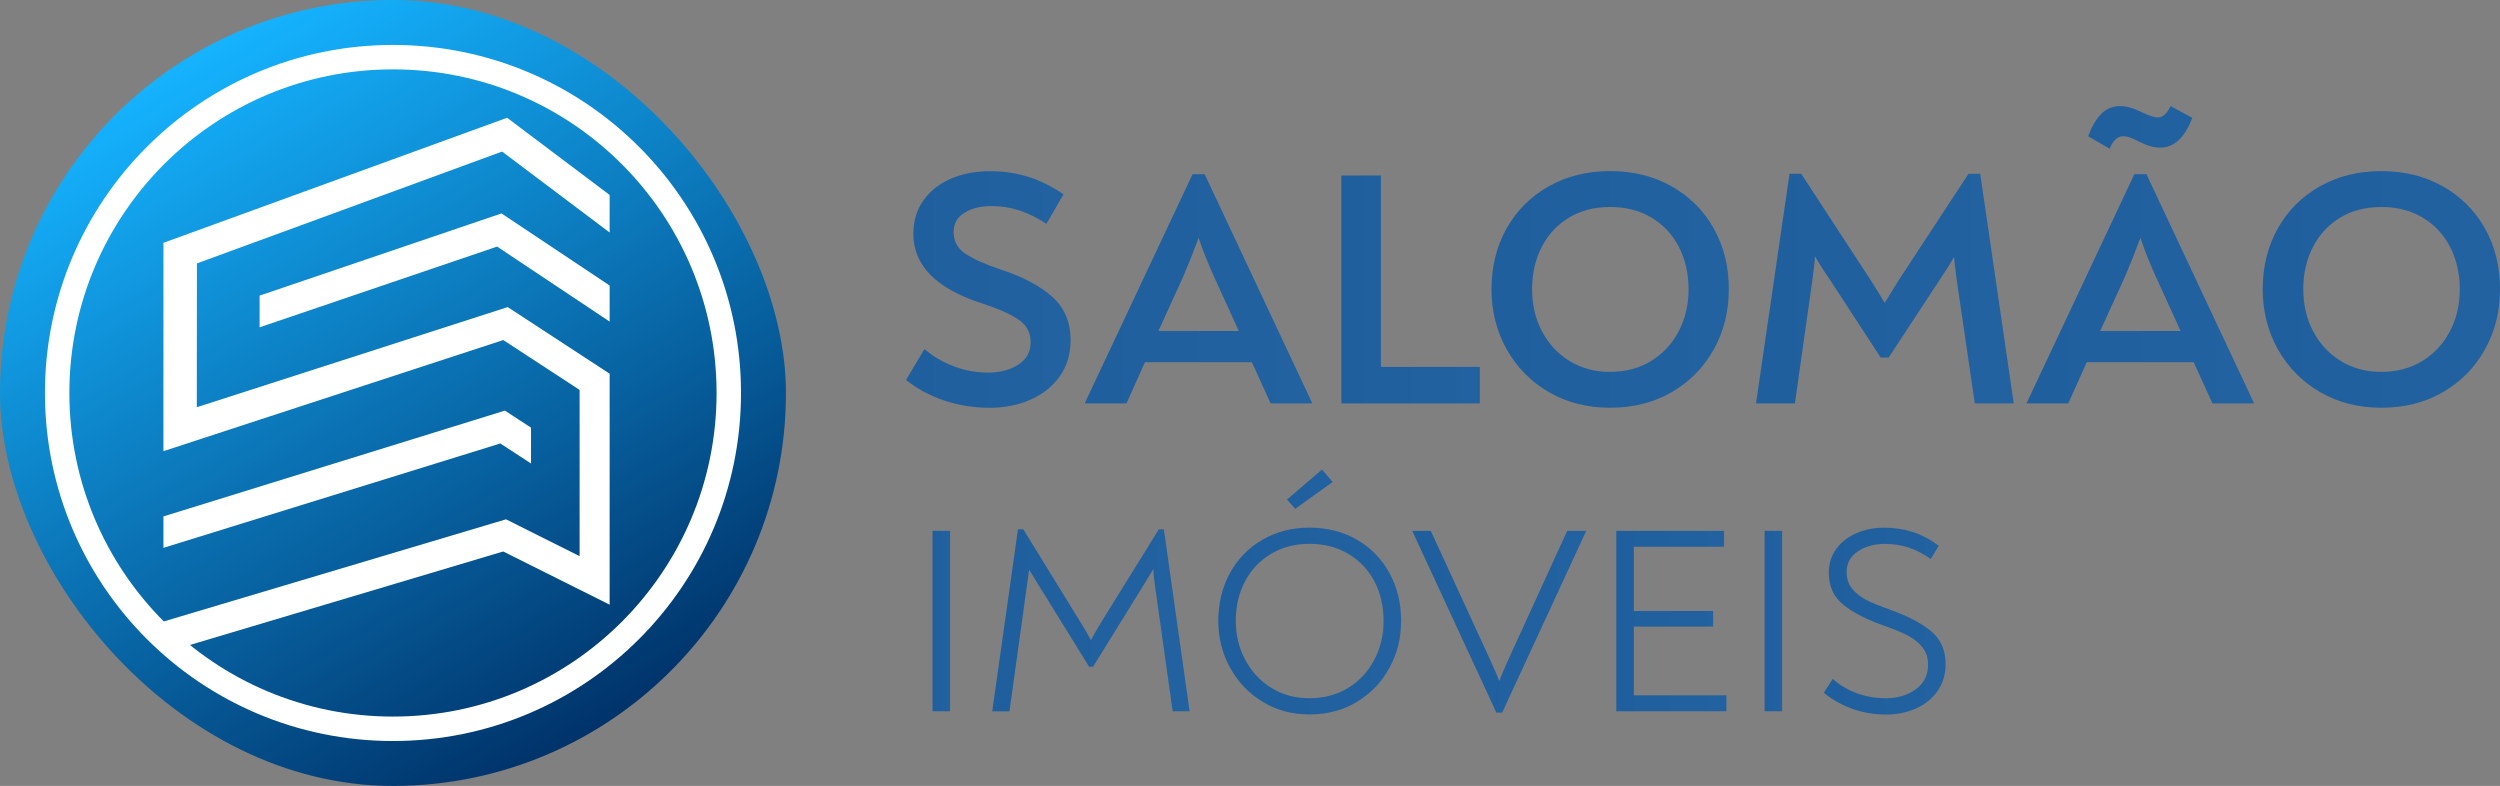 <?xml version="1.0" encoding="UTF-8"?>
<svg id="Camada_2" data-name="Camada 2" xmlns="http://www.w3.org/2000/svg" xmlns:xlink="http://www.w3.org/1999/xlink" viewBox="0 0 716.08 225.12">
  <rect x="0" y="0" width="716.08" height="225.12" fill="#808080" stroke="none"/>
  <defs>
    <linearGradient id="Gradiente_sem_nome_170" data-name="Gradiente sem nome 170" x1="56.27" y1="15.06" x2="168.85" y2="210.05" gradientUnits="userSpaceOnUse">
      <stop offset="0" stop-color="#15b3ff"/>
      <stop offset="1" stop-color="#00336a"/>
    </linearGradient>
    <linearGradient id="Gradiente_sem_nome_176" data-name="Gradiente sem nome 176" x1="259.51" y1="82.91" x2="306.64" y2="82.91" gradientUnits="userSpaceOnUse">
      <stop offset="0" stop-color="#205f9d"/>
      <stop offset="1" stop-color="#2262a1"/>
    </linearGradient>
    <linearGradient id="Gradiente_sem_nome_176-2" data-name="Gradiente sem nome 176" x1="310.77" y1="82.71" x2="375.76" y2="82.71" xlink:href="#Gradiente_sem_nome_176"/>
    <linearGradient id="Gradiente_sem_nome_176-3" data-name="Gradiente sem nome 176" x1="384.21" x2="423.86" xlink:href="#Gradiente_sem_nome_176"/>
    <linearGradient id="Gradiente_sem_nome_176-4" data-name="Gradiente sem nome 176" x1="427.22" x2="495.19" xlink:href="#Gradiente_sem_nome_176"/>
    <linearGradient id="Gradiente_sem_nome_176-5" data-name="Gradiente sem nome 176" x1="502.96" y1="82.67" x2="576.79" y2="82.67" xlink:href="#Gradiente_sem_nome_176"/>
    <linearGradient id="Gradiente_sem_nome_176-6" data-name="Gradiente sem nome 176" x1="580.53" y1="72.97" x2="645.52" y2="72.97" xlink:href="#Gradiente_sem_nome_176"/>
    <linearGradient id="Gradiente_sem_nome_176-7" data-name="Gradiente sem nome 176" x1="648.11" x2="716.08" xlink:href="#Gradiente_sem_nome_176"/>
    <linearGradient id="Gradiente_sem_nome_176-8" data-name="Gradiente sem nome 176" x1="267.11" y1="177.89" x2="272.12" y2="177.89" xlink:href="#Gradiente_sem_nome_176"/>
    <linearGradient id="Gradiente_sem_nome_176-9" data-name="Gradiente sem nome 176" x1="284.21" y1="177.66" x2="340.75" y2="177.66" xlink:href="#Gradiente_sem_nome_176"/>
    <linearGradient id="Gradiente_sem_nome_176-10" data-name="Gradiente sem nome 176" x1="348.96" y1="169.57" x2="401.32" y2="169.57" xlink:href="#Gradiente_sem_nome_176"/>
    <linearGradient id="Gradiente_sem_nome_176-11" data-name="Gradiente sem nome 176" x1="404.59" y1="178.08" x2="454.29" y2="178.08" xlink:href="#Gradiente_sem_nome_176"/>
    <linearGradient id="Gradiente_sem_nome_176-12" data-name="Gradiente sem nome 176" x1="462.96" y1="177.89" x2="494.5" y2="177.89" xlink:href="#Gradiente_sem_nome_176"/>
    <linearGradient id="Gradiente_sem_nome_176-13" data-name="Gradiente sem nome 176" x1="505.44" y1="177.89" x2="510.46" y2="177.89" xlink:href="#Gradiente_sem_nome_176"/>
    <linearGradient id="Gradiente_sem_nome_176-14" data-name="Gradiente sem nome 176" x1="522.39" y1="177.89" x2="557.27" y2="177.89" xlink:href="#Gradiente_sem_nome_176"/>
  </defs>
  <g id="Camada_1-2" data-name="Camada 1">
    <rect x="0" y="0" width="225.12" height="225.12" rx="112.56" ry="112.56" style="fill: url(#Gradiente_sem_nome_170); stroke-width: 0px;"/>
    <g>
      <polygon points="174.62 81.78 143.64 61.13 74.36 84.67 74.36 93.74 74.36 93.75 142.39 70.63 174.62 92.11 174.62 81.78" style="fill: #fff; stroke-width: 0px;"/>
      <polygon points="56.37 116.64 56.41 75.45 143.82 43.41 174.62 66.6 174.62 55.84 145.25 33.73 46.81 69.55 46.81 129.23 144.15 97.4 166.02 111.69 166.02 159.3 144.93 148.75 46.81 178.03 46.81 187 144.13 157.96 174.62 173.2 174.62 107.04 145.42 87.96 56.37 116.64" style="fill: #fff; stroke-width: 0px;"/>
      <polygon points="152.1 122.49 144.62 117.61 46.81 147.92 46.81 156.92 143.31 127.02 152.1 132.76 152.1 132.76 152.1 122.49" style="fill: #fff; stroke-width: 0px;"/>
    </g>
    <g>
      <g>
        <path d="M270.5,114.73c-4.13-1.38-7.79-3.34-10.99-5.9l5.28-8.83c2.5,2.11,5.31,3.76,8.45,4.94,3.14,1.19,6.4,1.78,9.79,1.78s6.35-.77,8.69-2.3c2.34-1.54,3.5-3.68,3.5-6.43s-1.2-4.93-3.6-6.53c-2.4-1.6-5.9-3.14-10.51-4.61-12.99-4.22-19.49-10.85-19.49-19.87,0-3.71.97-6.93,2.93-9.65,1.95-2.72,4.59-4.78,7.92-6.19,3.33-1.41,6.98-2.11,10.94-2.11s7.45.51,10.85,1.54c3.39,1.02,6.85,2.72,10.37,5.09l-4.9,8.45c-2.75-1.79-5.39-3.09-7.92-3.89-2.53-.8-5.14-1.2-7.82-1.2-3.07,0-5.65.64-7.73,1.92-2.08,1.28-3.12,3.11-3.12,5.47,0,2.69,1.14,4.79,3.41,6.29,2.27,1.5,5.58,2.99,9.94,4.46,6.34,2.05,11.28,4.64,14.83,7.78,3.55,3.14,5.33,7.3,5.33,12.48,0,3.97-1.02,7.41-3.07,10.32-2.05,2.91-4.83,5.15-8.35,6.72-3.52,1.57-7.46,2.35-11.81,2.35s-8.78-.69-12.91-2.06Z" style="fill: url(#Gradiente_sem_nome_176); stroke-width: 0px;"/>
        <path d="M375.76,115.26v.29h-11.81l-5.38-11.81h-30.62l-5.28,11.81h-11.9v-.19l30.82-65.47h3.46l30.72,65.38ZM338.9,79.26l-7.1,15.55h23.04l-7.1-15.55c-1.79-3.97-3.26-7.68-4.42-11.14-1.41,3.84-2.88,7.55-4.42,11.14Z" style="fill: url(#Gradiente_sem_nome_176-2); stroke-width: 0px;"/>
        <path d="M384.21,50.27h11.33v54.82h28.32v10.46h-39.65V50.27Z" style="fill: url(#Gradiente_sem_nome_176-3); stroke-width: 0px;"/>
        <path d="M443.68,112.33c-5.15-2.98-9.18-7.06-12.1-12.24-2.91-5.18-4.37-10.94-4.37-17.28s1.44-12.25,4.32-17.38c2.88-5.12,6.9-9.13,12.05-12.05,5.15-2.91,11.02-4.37,17.62-4.37s12.46,1.46,17.62,4.37c5.15,2.91,9.17,6.93,12.05,12.05,2.88,5.12,4.32,10.91,4.32,17.38s-1.44,12.1-4.32,17.28c-2.88,5.18-6.9,9.26-12.05,12.24-5.15,2.98-11.02,4.46-17.62,4.46s-12.37-1.49-17.52-4.46ZM473.01,103.35c3.39-2.11,6.01-4.96,7.87-8.54,1.86-3.58,2.78-7.58,2.78-12s-.93-8.51-2.78-12.1c-1.86-3.58-4.48-6.38-7.87-8.4-3.39-2.02-7.33-3.02-11.81-3.02s-8.4,1.01-11.76,3.02c-3.36,2.02-5.97,4.82-7.82,8.4-1.86,3.58-2.78,7.62-2.78,12.1s.93,8.42,2.78,12c1.86,3.58,4.48,6.43,7.87,8.54,3.39,2.11,7.3,3.17,11.71,3.17s8.42-1.06,11.81-3.17Z" style="fill: url(#Gradiente_sem_nome_176-4); stroke-width: 0px;"/>
        <path d="M576.79,115.55h-11.14l-5.18-35.33c-.45-3.39-.71-5.6-.77-6.62-.77,1.41-2.05,3.46-3.84,6.14l-14.88,22.66h-2.3l-14.78-22.66c-1.41-1.98-2.75-4.1-4.03-6.34-.06,1.22-.19,2.53-.38,3.94-.19,1.41-.32,2.4-.38,2.98l-4.99,35.23h-11.14l9.6-65.76h3.36l19.68,30.14c1.54,2.43,2.94,4.7,4.22,6.82,1.28-2.11,2.69-4.38,4.22-6.82l19.78-30.14h3.36l9.6,65.76Z" style="fill: url(#Gradiente_sem_nome_176-5); stroke-width: 0px;"/>
        <path d="M645.52,115.26v.29h-11.81l-5.38-11.81h-30.62l-5.28,11.81h-11.9v-.19l30.82-65.47h3.46l30.72,65.38ZM598.1,39.03c1.09-2.88,2.37-5.04,3.84-6.48,1.47-1.44,3.26-2.16,5.38-2.16,1.79,0,3.97.64,6.53,1.92,1.92.9,3.33,1.34,4.22,1.34,1.41,0,2.62-1.09,3.65-3.26l6.24,3.36c-2.18,5.7-5.25,8.54-9.22,8.54-1.73,0-3.62-.51-5.66-1.54-.19-.06-.66-.29-1.39-.67-.74-.38-1.39-.66-1.97-.82-.58-.16-1.09-.24-1.54-.24-.77,0-1.47.27-2.11.82-.64.54-1.25,1.46-1.82,2.74l-6.14-3.55ZM608.66,79.26l-7.1,15.55h23.04l-7.1-15.55c-1.79-3.97-3.26-7.68-4.42-11.14-1.41,3.84-2.88,7.55-4.42,11.14Z" style="fill: url(#Gradiente_sem_nome_176-6); stroke-width: 0px;"/>
        <path d="M664.58,112.33c-5.15-2.98-9.18-7.06-12.1-12.24-2.91-5.18-4.37-10.94-4.37-17.28s1.44-12.25,4.32-17.38c2.88-5.12,6.9-9.13,12.05-12.05,5.15-2.91,11.02-4.37,17.62-4.37s12.46,1.46,17.62,4.37c5.15,2.91,9.17,6.93,12.05,12.05,2.88,5.12,4.32,10.91,4.32,17.38s-1.44,12.1-4.32,17.28c-2.88,5.18-6.9,9.26-12.05,12.24-5.15,2.98-11.02,4.46-17.62,4.46s-12.37-1.49-17.52-4.46ZM693.91,103.35c3.39-2.11,6.01-4.96,7.87-8.54,1.86-3.58,2.78-7.58,2.78-12s-.93-8.51-2.78-12.1c-1.86-3.58-4.48-6.38-7.87-8.4-3.39-2.02-7.33-3.02-11.81-3.02s-8.4,1.01-11.76,3.02c-3.36,2.02-5.97,4.82-7.82,8.4-1.86,3.58-2.78,7.62-2.78,12.1s.93,8.42,2.78,12c1.86,3.58,4.48,6.43,7.87,8.54,3.39,2.11,7.3,3.17,11.71,3.17s8.42-1.06,11.81-3.17Z" style="fill: url(#Gradiente_sem_nome_176-7); stroke-width: 0px;"/>
      </g>
      <g>
        <path d="M267.11,152.05h5.02v51.68h-5.02v-51.68Z" style="fill: url(#Gradiente_sem_nome_176-8); stroke-width: 0px;"/>
        <path d="M340.75,203.73h-4.86l-5.02-35.64c-.3-2.13-.48-3.83-.53-5.09l-2.81,4.64-14.44,23.33h-1.14l-14.52-23.48-2.66-4.33c-.05.61-.28,2.25-.68,4.94l-4.94,35.64h-4.94l7.37-52.14h1.52l16.19,26.3c1.27,2.03,2.33,3.85,3.19,5.47.71-1.37,1.77-3.22,3.19-5.55l16.26-26.22h1.44l7.37,52.14Z" style="fill: url(#Gradiente_sem_nome_176-9); stroke-width: 0px;"/>
        <path d="M361.69,201.03c-3.98-2.41-7.09-5.66-9.35-9.77-2.25-4.1-3.38-8.59-3.38-13.45s1.11-9.63,3.34-13.68,5.33-7.23,9.31-9.54c3.98-2.3,8.47-3.46,13.49-3.46s9.59,1.15,13.57,3.46c3.98,2.31,7.08,5.48,9.31,9.54s3.34,8.61,3.34,13.68-1.12,9.41-3.34,13.49c-2.23,4.08-5.33,7.32-9.31,9.73-3.98,2.41-8.5,3.61-13.57,3.61s-9.44-1.2-13.41-3.61ZM386.16,197.04c3.22-1.98,5.71-4.66,7.49-8.06,1.77-3.39,2.66-7.12,2.66-11.17s-.89-7.98-2.66-11.32-4.27-5.97-7.49-7.87c-3.22-1.9-6.9-2.85-11.06-2.85s-7.76.95-10.98,2.85c-3.22,1.9-5.71,4.52-7.49,7.87-1.77,3.34-2.66,7.12-2.66,11.32s.9,7.78,2.7,11.17c1.8,3.4,4.29,6.08,7.49,8.06,3.19,1.98,6.84,2.96,10.94,2.96s7.84-.99,11.06-2.96ZM368.64,143.08l10.03-8.59,3.04,3.57-10.72,7.68-2.36-2.66Z" style="fill: url(#Gradiente_sem_nome_176-10); stroke-width: 0px;"/>
        <path d="M454.29,152.05v.15l-24.02,51.91h-1.67l-24.02-51.91v-.15h5.24l16.8,36.48c1.42,3.09,2.36,5.27,2.81,6.54.56-1.47,1.52-3.72,2.89-6.76l16.57-36.25h5.4Z" style="fill: url(#Gradiente_sem_nome_176-11); stroke-width: 0px;"/>
        <path d="M494.5,199.17v4.56h-31.54v-51.68h30.86v4.56h-25.84v18.39h22.72v4.48h-22.72v19.68h26.52Z" style="fill: url(#Gradiente_sem_nome_176-12); stroke-width: 0px;"/>
        <path d="M505.44,152.05h5.02v51.68h-5.02v-51.68Z" style="fill: url(#Gradiente_sem_nome_176-13); stroke-width: 0px;"/>
        <path d="M530.45,202.97c-3.09-1.11-5.78-2.63-8.06-4.56l2.58-3.95c1.98,1.77,4.27,3.14,6.88,4.1,2.61.96,5.38,1.44,8.32,1.44,3.39,0,6.26-.86,8.59-2.58,2.33-1.72,3.5-4.05,3.5-6.99,0-2.03-.56-3.72-1.67-5.09-1.12-1.37-2.55-2.5-4.29-3.38-1.75-.89-3.99-1.81-6.73-2.77-4.81-1.67-8.64-3.63-11.48-5.89-2.84-2.25-4.26-5.33-4.26-9.23,0-2.63.72-4.93,2.17-6.88,1.44-1.95,3.37-3.45,5.78-4.48,2.41-1.04,5.03-1.56,7.87-1.56s5.67.41,8.21,1.22c2.53.81,5.02,2.13,7.45,3.95l-2.28,3.8c-2.08-1.47-4.18-2.56-6.31-3.27-2.13-.71-4.41-1.06-6.84-1.06-2.99,0-5.56.71-7.71,2.13-2.15,1.42-3.23,3.4-3.23,5.93,0,1.98.57,3.62,1.71,4.94,1.14,1.32,2.53,2.38,4.18,3.19s3.84,1.7,6.57,2.66c5.07,1.82,8.98,3.88,11.74,6.16,2.76,2.28,4.14,5.42,4.14,9.42,0,2.94-.76,5.5-2.28,7.68-1.52,2.18-3.57,3.85-6.16,5.02s-5.47,1.75-8.66,1.75c-3.4,0-6.64-.56-9.73-1.67Z" style="fill: url(#Gradiente_sem_nome_176-14); stroke-width: 0px;"/>
      </g>
    </g>
    <circle cx="112.56" cy="112.56" r="96.19" style="fill: none; stroke: #fff; stroke-miterlimit: 10; stroke-width: 7px;"/>
  </g>
</svg>